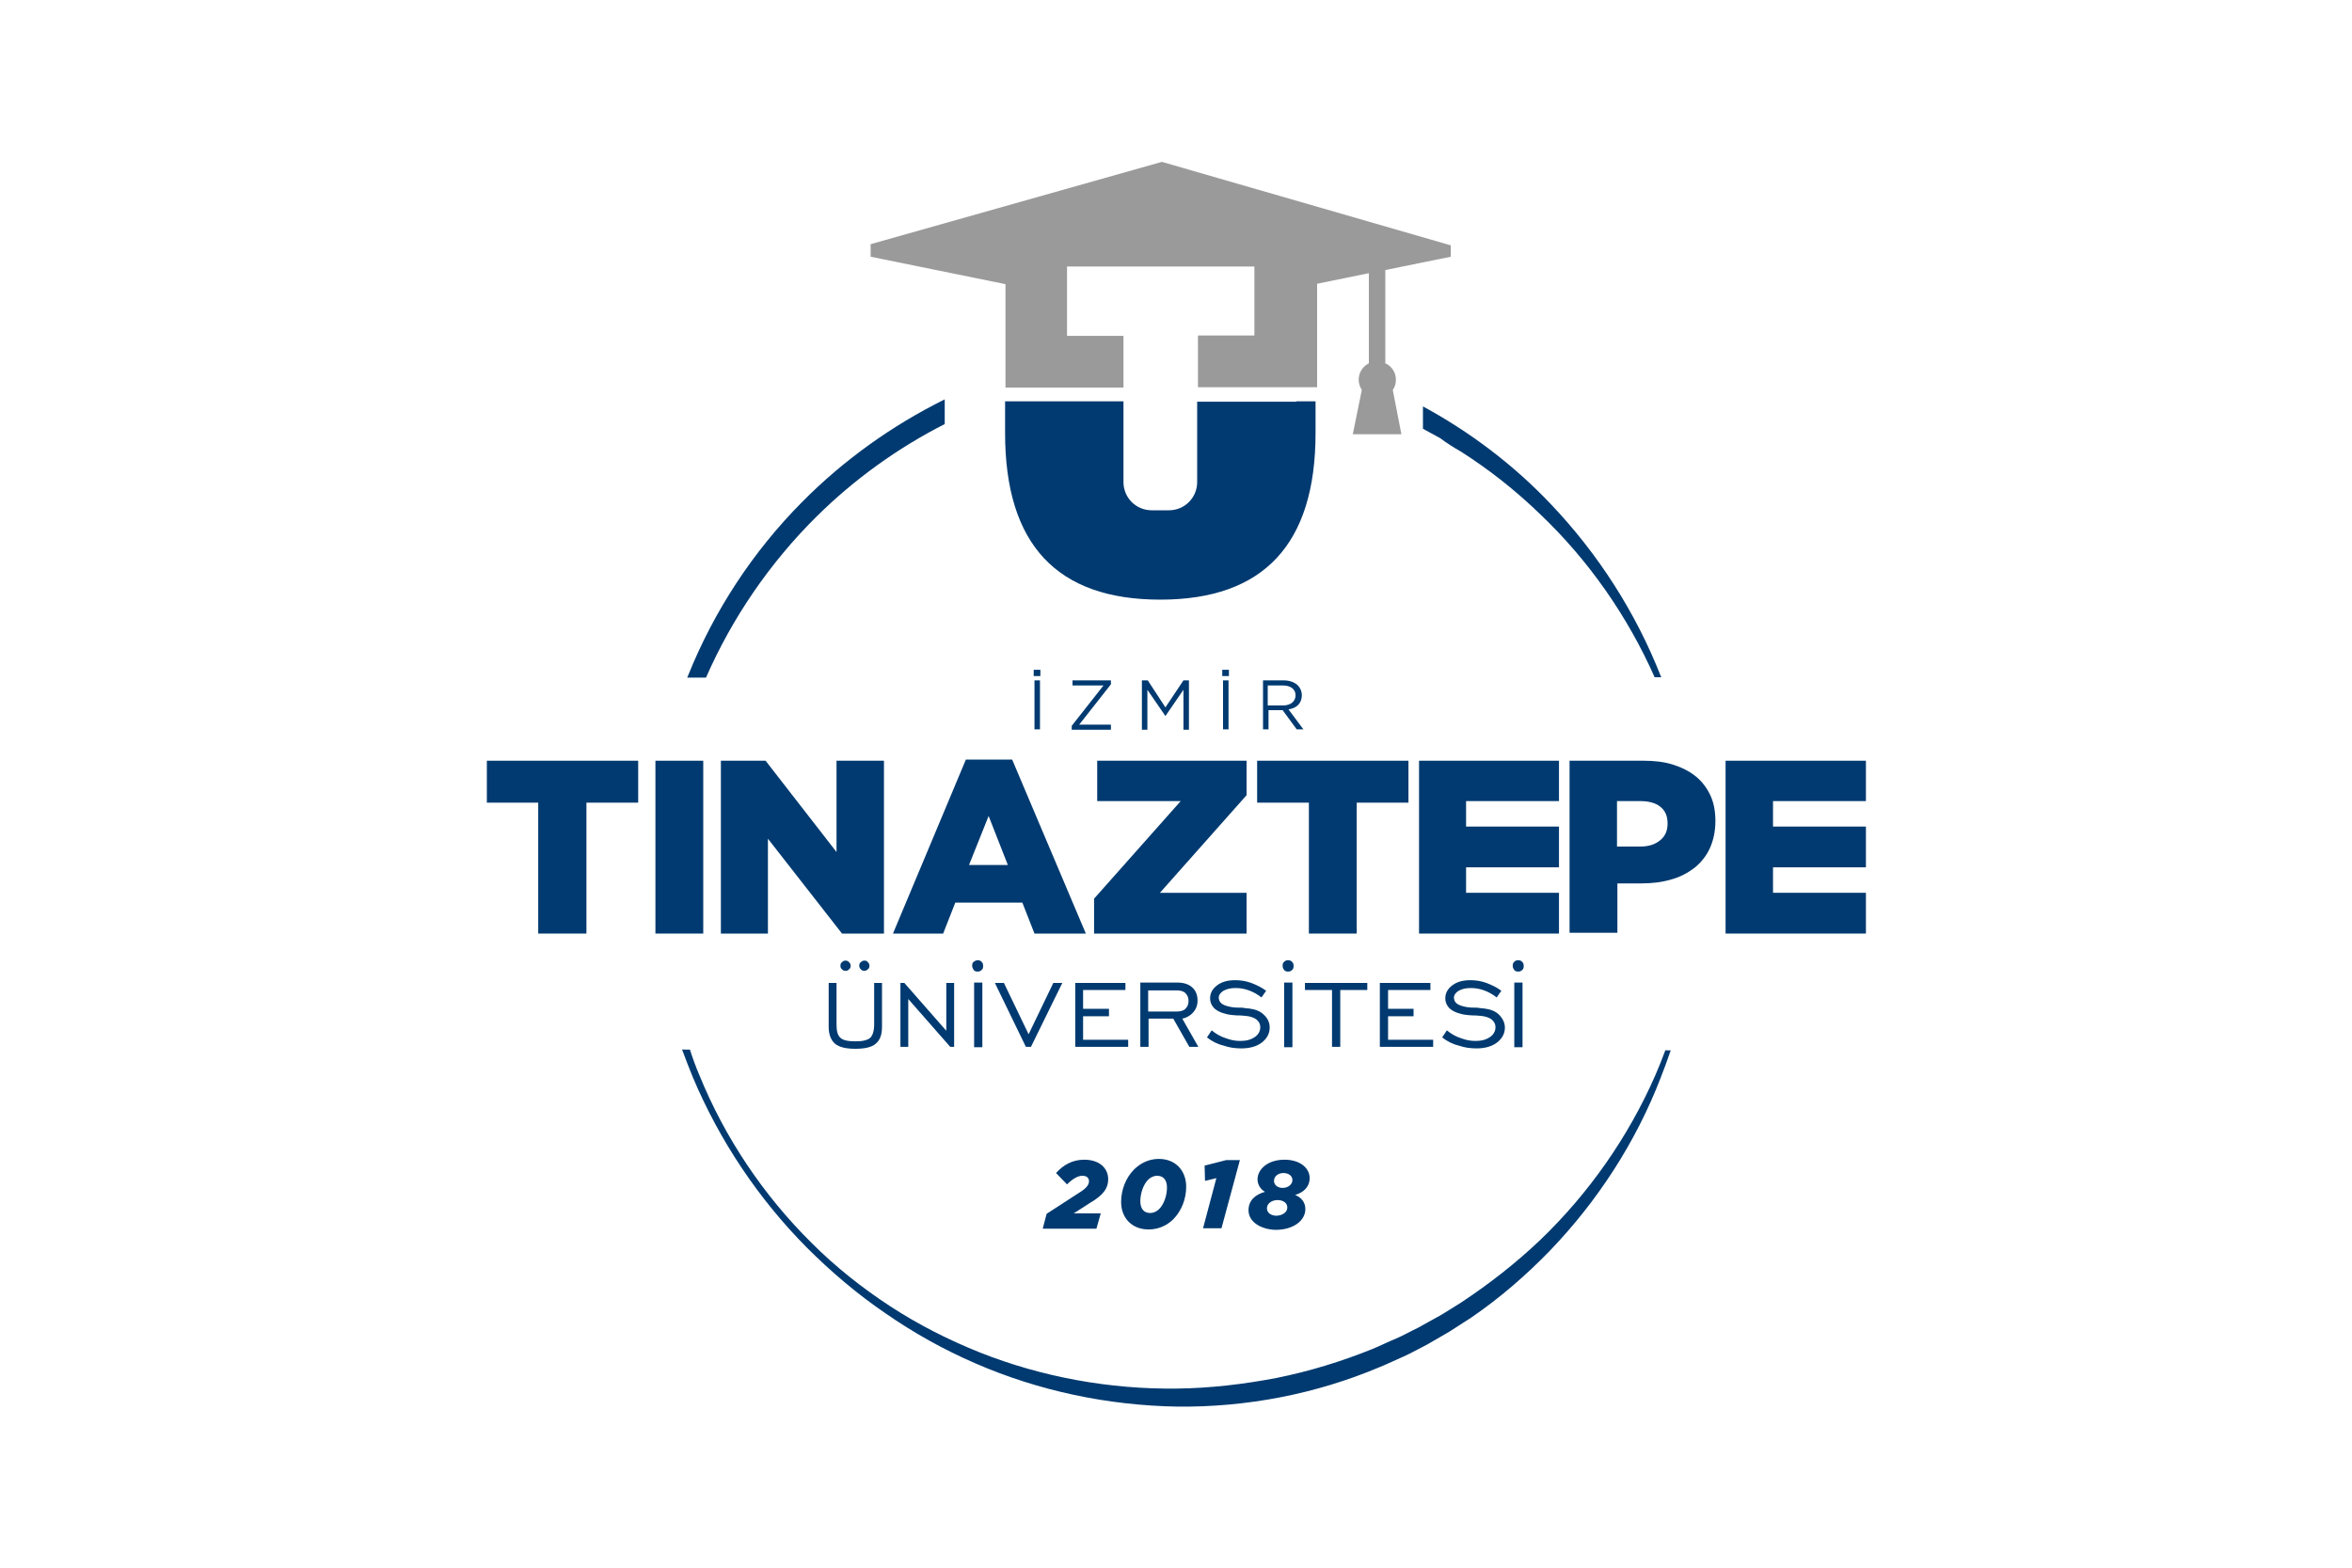 <?xml version="1.0" encoding="utf-8"?>
<!-- Generator: Adobe Illustrator 25.0.1, SVG Export Plug-In . SVG Version: 6.00 Build 0)  -->
<svg version="1.0" id="katman_1" xmlns="http://www.w3.org/2000/svg" xmlns:xlink="http://www.w3.org/1999/xlink" x="0px" y="0px"
	 viewBox="0 0 600 400" style="enable-background:new 0 0 600 400;" xml:space="preserve">
<style type="text/css">
	.st0{fill:#003A70;}
	.st1{fill:#9B9A9A;}
</style>
<g>
	<path class="st0" d="M330.7,102.5h-20.2h-5.1V123c0,4-3.2,7.2-7.2,7.2h-4.4c-4,0-7.2-3.2-7.2-7.2v-20.6H283h-21.7h-4.9v8.1
		c0,28.4,13.2,42.5,39.6,42.5c26.4,0,39.6-14.2,39.6-42.5v-8.1H330.7z"/>
	<path class="st1" d="M370.1,65.5v-2.9l-73.7-21.3l-74.3,21v3.2l34.4,7v26.4h30.1V85.7h-14.4V68h47.8v17.6h-14.4v13.2h30.4V72.4
		l13.2-2.7v23c-1.6,0.8-2.6,2.4-2.6,4.2c0,0.9,0.3,1.8,0.8,2.6l-2.3,11.3h12.4l-2.2-11.3c0.5-0.7,0.8-1.6,0.8-2.6
		c0-1.9-1.1-3.5-2.7-4.2V68.9L370.1,65.5z"/>
	<path class="st0" d="M213.4,250.8v10.6c0,1.7,0.3,2.8,1,3.4c0.6,0.6,1.9,0.9,3.8,0.9c1.9,0,3.1-0.3,3.8-0.9c0.6-0.6,1-1.7,1-3.4
		v-10.6h2v11.2c0,2-0.5,3.4-1.6,4.3c-1,0.9-2.8,1.3-5.2,1.3s-4.1-0.4-5.2-1.3c-1-0.9-1.6-2.3-1.6-4.3v-11.2H213.4z M214.4,246.4
		c0-0.4,0.1-0.7,0.4-0.9c0.3-0.3,0.6-0.4,0.9-0.4c0.3,0,0.6,0.1,0.9,0.4c0.3,0.3,0.4,0.6,0.4,0.9c0,0.4-0.1,0.7-0.4,0.9
		c-0.2,0.3-0.5,0.4-0.9,0.4c-0.4,0-0.7-0.1-0.9-0.4C214.5,247.1,214.4,246.8,214.4,246.4 M219.2,246.4c0-0.4,0.1-0.7,0.4-0.9
		c0.3-0.3,0.6-0.4,0.9-0.4c0.4,0,0.7,0.1,0.9,0.4c0.3,0.3,0.4,0.6,0.4,0.9c0,0.4-0.1,0.7-0.4,0.9c-0.3,0.3-0.6,0.4-0.9,0.4
		c-0.4,0-0.7-0.1-0.9-0.4C219.3,247.1,219.2,246.7,219.2,246.4"/>
	<polygon class="st0" points="229.7,267.1 229.7,250.8 230.7,250.8 241.4,263 241.4,250.8 243.4,250.8 243.4,267.1 242.4,267.1 
		231.7,254.9 231.7,267.1 	"/>
	<path class="st0" d="M248,246.4c0-0.4,0.1-0.8,0.4-1s0.6-0.4,1-0.4c0.4,0,0.7,0.1,1,0.4c0.3,0.3,0.4,0.6,0.4,1.1
		c0,0.4-0.1,0.8-0.4,1c-0.3,0.3-0.6,0.4-1,0.4c-0.4,0-0.8-0.1-1-0.4S248,246.8,248,246.4 M248.5,250.7h2.1v16.5h-2.1V250.7z"/>
	<polygon class="st0" points="263,267.1 261.7,267.1 253.8,250.8 256.1,250.8 262.4,263.9 268.7,250.8 271,250.8 	"/>
	<polygon class="st0" points="274.3,267.1 274.3,250.8 287.1,250.8 287.1,252.6 276.3,252.6 276.3,257.4 282.9,257.4 282.9,259.3 
		276.3,259.3 276.3,265.3 287.8,265.3 287.8,267.1 	"/>
	<path class="st0" d="M290.9,267.1v-16.4h9.4c1.6,0,2.9,0.4,3.8,1.2c0.9,0.8,1.4,1.9,1.4,3.4c0,1.2-0.4,2.2-1.1,3
		c-0.7,0.8-1.7,1.4-2.8,1.6l4.1,7.2h-2.3l-4.1-7.2h-6.3v7.2H290.9z M292.9,258.1h7.2c1,0,1.8-0.2,2.3-0.7c0.5-0.5,0.8-1.1,0.8-2
		c0-0.9-0.3-1.5-0.8-2c-0.5-0.5-1.3-0.7-2.2-0.7h-7.3V258.1z"/>
	<path class="st0" d="M307.9,264.7l1.2-1.8c1.1,0.9,2.3,1.6,3.6,2c1.3,0.5,2.5,0.7,3.7,0.7c1.5,0,2.7-0.3,3.7-1
		c0.9-0.6,1.4-1.5,1.4-2.5c0-0.8-0.3-1.4-1-2c-0.7-0.5-1.6-0.8-2.8-0.9l-1.2-0.1c-1.2,0-2.4-0.1-3.4-0.3c-0.8-0.2-1.5-0.4-2.1-0.7
		c-0.8-0.4-1.3-0.8-1.7-1.4c-0.4-0.6-0.6-1.2-0.6-2c0-1.3,0.6-2.4,1.8-3.3c1.2-0.9,2.7-1.3,4.6-1.3c1.4,0,2.7,0.2,4.1,0.7
		c1.3,0.5,2.6,1.1,3.8,2l-1.2,1.7c-1-0.8-2.1-1.4-3.2-1.8c-1.1-0.4-2.2-0.6-3.4-0.6c-1.2,0-2.2,0.2-3.1,0.7
		c-0.8,0.5-1.2,1.1-1.2,1.8c0,0.3,0.1,0.5,0.2,0.8c0.1,0.2,0.3,0.5,0.6,0.7c0.4,0.3,0.9,0.5,1.7,0.7c0.8,0.2,1.6,0.3,2.7,0.3
		c0.5,0,1,0,1.4,0.1c0.5,0.1,0.8,0.1,1,0.1c1.7,0.2,3,0.7,3.9,1.6c1,0.9,1.5,2,1.5,3.3c0,1.5-0.7,2.8-2,3.8c-1.3,1-3.1,1.5-5.2,1.5
		c-1.6,0-3.1-0.2-4.5-0.7C310.5,266.4,309.2,265.7,307.9,264.7"/>
	<path class="st0" d="M327.2,246.4c0-0.4,0.1-0.8,0.4-1c0.3-0.3,0.6-0.4,1-0.4c0.4,0,0.7,0.1,1,0.4c0.3,0.3,0.4,0.6,0.4,1.1
		c0,0.4-0.1,0.8-0.4,1c-0.3,0.3-0.6,0.4-1,0.4c-0.4,0-0.8-0.1-1-0.4C327.3,247.1,327.2,246.8,327.2,246.4 M327.6,250.7h2.1v16.5
		h-2.1V250.7z"/>
	<polygon class="st0" points="339.8,267.1 339.8,252.6 332.9,252.6 332.9,250.8 348.8,250.8 348.8,252.6 341.9,252.6 341.9,267.1 	
		"/>
	<polygon class="st0" points="352,267.1 352,250.8 364.9,250.8 364.9,252.6 354.1,252.6 354.1,257.4 360.6,257.4 360.6,259.3 
		354.1,259.3 354.1,265.3 365.6,265.3 365.6,267.1 	"/>
	<path class="st0" d="M367.9,264.7l1.2-1.8c1.1,0.9,2.3,1.6,3.6,2c1.3,0.5,2.5,0.7,3.7,0.7c1.5,0,2.7-0.3,3.7-1
		c0.9-0.6,1.4-1.5,1.4-2.5c0-0.8-0.3-1.4-1-2c-0.7-0.5-1.6-0.8-2.8-0.9l-1.2-0.1c-1.2,0-2.4-0.1-3.4-0.3c-0.8-0.2-1.5-0.4-2.1-0.7
		c-0.8-0.4-1.3-0.8-1.7-1.4c-0.4-0.6-0.6-1.2-0.6-2c0-1.3,0.6-2.4,1.8-3.3c1.2-0.9,2.7-1.3,4.6-1.3c1.4,0,2.7,0.2,4.1,0.7
		c1.3,0.5,2.6,1.1,3.8,2l-1.2,1.7c-1-0.8-2.1-1.4-3.2-1.8c-1.1-0.4-2.2-0.6-3.4-0.6c-1.2,0-2.2,0.2-3.1,0.7
		c-0.8,0.5-1.2,1.1-1.2,1.8c0,0.3,0.1,0.5,0.2,0.8c0.1,0.2,0.3,0.5,0.6,0.7c0.4,0.3,0.9,0.5,1.7,0.7c0.8,0.2,1.6,0.3,2.7,0.3
		c0.5,0,1,0,1.4,0.1c0.5,0.1,0.8,0.1,1,0.1c1.7,0.2,3,0.7,3.9,1.6s1.5,2,1.5,3.3c0,1.5-0.7,2.8-2,3.8c-1.3,1-3.1,1.5-5.2,1.5
		c-1.6,0-3.1-0.2-4.5-0.7C370.5,266.4,369.2,265.7,367.9,264.7"/>
	<path class="st0" d="M385.9,246.4c0-0.4,0.1-0.8,0.4-1c0.3-0.3,0.6-0.4,1-0.4c0.4,0,0.7,0.1,1,0.4c0.3,0.3,0.4,0.6,0.4,1.1
		c0,0.4-0.1,0.8-0.4,1c-0.3,0.3-0.6,0.4-1,0.4c-0.4,0-0.8-0.1-1-0.4C386,247.1,385.9,246.8,385.9,246.4 M386.3,250.7h2.1v16.5h-2.1
		V250.7z"/>
	<polygon class="st0" points="137.3,204.8 124.2,204.8 124.2,194.1 162.8,194.1 162.8,204.8 149.6,204.8 149.6,238.2 137.3,238.2 	
		"/>
	<rect x="167.2" y="194.1" class="st0" width="12.2" height="44.1"/>
	<polygon class="st0" points="183.9,194.1 195.3,194.1 213.4,217.4 213.4,194.1 225.5,194.1 225.5,238.2 214.8,238.2 195.9,214 
		195.9,238.2 183.9,238.2 	"/>
	<path class="st0" d="M246.4,193.8h11.8l18.8,44.4h-13.1l-3.1-7.9h-17.1l-3.1,7.9h-12.8L246.4,193.8z M257.1,220.7l-4.9-12.5
		l-5,12.5H257.1z"/>
	<polygon class="st0" points="279.1,229.3 301.2,204.4 279.9,204.4 279.9,194.1 318,194.1 318,202.9 295.9,227.8 318,227.8 
		318,238.2 279.1,238.2 	"/>
	<polygon class="st0" points="333.9,204.8 320.7,204.8 320.7,194.1 359.3,194.1 359.3,204.8 346.1,204.8 346.1,238.2 333.9,238.2 	
		"/>
	<polygon class="st0" points="362,194.1 397.7,194.1 397.7,204.4 374,204.4 374,210.9 397.7,210.9 397.7,221.3 374,221.3 374,227.8 
		397.7,227.8 397.7,238.2 362,238.2 	"/>
	<polygon class="st0" points="440.2,194.1 476,194.1 476,204.4 452.3,204.4 452.3,210.9 476,210.9 476,221.3 452.3,221.3 
		452.3,227.8 476,227.8 476,238.2 440.2,238.2 	"/>
	<path class="st0" d="M400.4,194.1h18.9c2.8,0,5.3,0.3,7.5,1c2.2,0.7,4.2,1.7,5.8,3c1.6,1.3,2.8,2.9,3.7,4.8
		c0.9,1.9,1.3,4.1,1.3,6.5v0.1c0,2.6-0.5,4.9-1.4,6.9c-0.9,2-2.3,3.7-3.9,5c-1.7,1.3-3.7,2.4-6,3c-2.3,0.7-4.8,1-7.6,1h-6.1v12.6
		h-12.2V194.1z M418.4,216c2.1,0,3.8-0.5,5.1-1.6c1.3-1,1.9-2.5,1.9-4.2v-0.1c0-1.9-0.6-3.3-1.9-4.3c-1.3-1-3-1.4-5.2-1.4h-5.8V216
		H418.4z"/>
	<path class="st0" d="M372.8,115.3c7.2,4.6,13.9,9.9,20.1,15.9c12.3,11.7,22.3,26,29.2,41.6h1.7c0-0.1,0-0.1-0.1-0.2
		c-6.4-16.3-16-31.3-28.2-44.1c-9.4-9.9-20.5-18.3-32.5-24.8v5.7c1.5,0.8,2.9,1.6,4.4,2.4C369.1,113.1,370.9,114.2,372.8,115.3"/>
	<path class="st0" d="M180.1,172.9c6.7-15.3,16.3-29.3,28.2-41.1c9.6-9.5,20.7-17.5,32.7-23.6v-6.3c-13.5,6.7-25.8,15.5-36.4,26.2
		c-12.5,12.6-22.4,27.7-29,44.1c-0.1,0.2-0.2,0.5-0.3,0.7H180.1z"/>
	<path class="st0" d="M424.9,267.8c-0.8,2.2-1.7,4.4-2.6,6.5c-6.9,15.8-17,30.2-29.4,42.1c-6.2,5.9-13,11.2-20.1,15.9
		c-1.8,1.1-3.6,2.3-5.5,3.4c-1.9,1-3.7,2.1-5.6,3.1c-1.9,0.9-3.8,2-5.7,2.8c-2,0.8-3.9,1.8-5.9,2.6c-7.9,3.2-16.1,5.7-24.5,7.4
		c-8.4,1.6-16.9,2.6-25.4,2.7c-17.1,0.2-34.3-2.9-50.2-9.2c-8-3.2-15.7-7.1-22.9-11.8c-7.2-4.7-14-10.1-20.1-16.2
		c-12.3-12.2-22.1-26.8-28.6-42.8c-0.9-2.1-1.7-4.3-2.4-6.5H174c0.9,2.4,1.8,4.8,2.8,7.2c6.8,16.1,16.7,30.9,29,43.3
		c6.2,6.2,12.9,11.9,20.1,16.8c7.2,5,14.9,9.3,23,12.8c16.1,7,33.7,10.7,51.4,11c17.7,0.2,35.4-3.2,51.7-10.1c2-0.8,4-1.8,6.1-2.7
		c2-0.9,3.9-2,5.9-3c1.9-1.1,3.8-2.2,5.7-3.3c1.9-1.2,3.7-2.4,5.6-3.6c7.3-5,14-10.8,20.1-17.1c12.2-12.7,21.9-27.7,28.2-44
		c0.9-2.3,1.8-4.7,2.6-7.1H424.9z"/>
	<path class="st0" d="M267,309.7l8.8-5.7c1.5-1,2-1.8,2-2.6c0-0.9-0.6-1.4-1.7-1.4c-1.2,0-2.6,0.9-3.9,2.2l-2.8-2.9
		c1.8-2,4.1-3.4,7.2-3.4c3.8,0,6.1,2.1,6.1,5c0,2.1-1,3.9-4.6,6l-4.2,2.7h6.9l-1.1,3.9H266L267,309.7z"/>
	<path class="st0" d="M302.6,302.8c0,3.1-1.2,6.2-3.3,8.3c-1.6,1.6-3.8,2.6-6.3,2.6c-4.3,0-7-3-7-7c0-3.1,1.2-6.2,3.3-8.3
		c1.6-1.6,3.8-2.7,6.3-2.7C300,295.7,302.6,298.8,302.6,302.8 M295.7,308.5c1.3-1.3,2-3.6,2-5.5c0-2-1-3-2.5-3c-0.9,0-1.7,0.4-2.3,1
		c-1.3,1.3-2,3.6-2,5.5c0,2,1,3,2.5,3C294.3,309.5,295.1,309.1,295.7,308.5"/>
	<polygon class="st0" points="310.3,300.6 307.4,301.3 307.3,297.4 312.8,296 316.3,296 311.6,313.4 306.9,313.4 	"/>
	<path class="st0" d="M318.5,308.8c0-2.5,1.7-4,4.2-4.7c-1.2-0.7-1.9-1.9-1.9-3.2c0-2.4,2.4-5,6.9-5c3.9,0,6.4,2.1,6.4,4.7
		c0,2.1-1.4,3.6-3.7,4.3c1.5,0.6,2.6,1.8,2.6,3.6c0,2.9-3,5.3-7.6,5.3C321.7,313.7,318.5,311.8,318.5,308.8 M328.4,308.1
		c0-1.2-1.1-1.9-2.5-1.9c-1.5,0-2.7,0.9-2.7,2.1c0,1.2,1.1,1.9,2.5,1.9C327.2,310.1,328.4,309.3,328.4,308.1 M329.7,301.1
		c0-1.1-1-1.8-2.3-1.8c-1.3,0-2.4,0.8-2.4,2c0,1.1,1,1.8,2.2,1.8C328.6,303.1,329.7,302.2,329.7,301.1"/>
	<path class="st0" d="M263.7,170.9h1.7v1.6h-1.7V170.9z M263.9,173.6h1.4v12.5h-1.4V173.6z"/>
	<polygon class="st0" points="273.4,185.2 281.5,174.9 273.6,174.9 273.6,173.6 283.4,173.6 283.4,174.6 275.3,184.9 283.4,184.9 
		283.4,186.2 273.4,186.2 	"/>
	<polygon class="st0" points="291.3,173.6 292.8,173.6 297.3,180.5 301.9,173.6 303.3,173.6 303.3,186.2 301.9,186.2 301.9,176 
		297.3,182.7 297.3,182.7 292.7,176 292.7,186.2 291.3,186.2 	"/>
	<path class="st0" d="M311.8,170.9h1.7v1.6h-1.7V170.9z M312,173.6h1.4v12.5H312V173.6z"/>
	<path class="st0" d="M322.1,173.6h5.4c1.5,0,2.8,0.5,3.6,1.3c0.6,0.6,1,1.5,1,2.5v0c0,2.1-1.4,3.3-3.4,3.6l3.8,5.1h-1.7l-3.6-4.9
		h-3.6v4.9h-1.4V173.6z M327.3,180c1.9,0,3.2-1,3.2-2.6v0c0-1.5-1.2-2.5-3.2-2.5h-3.9v5.1H327.3z"/>
</g>
</svg>
